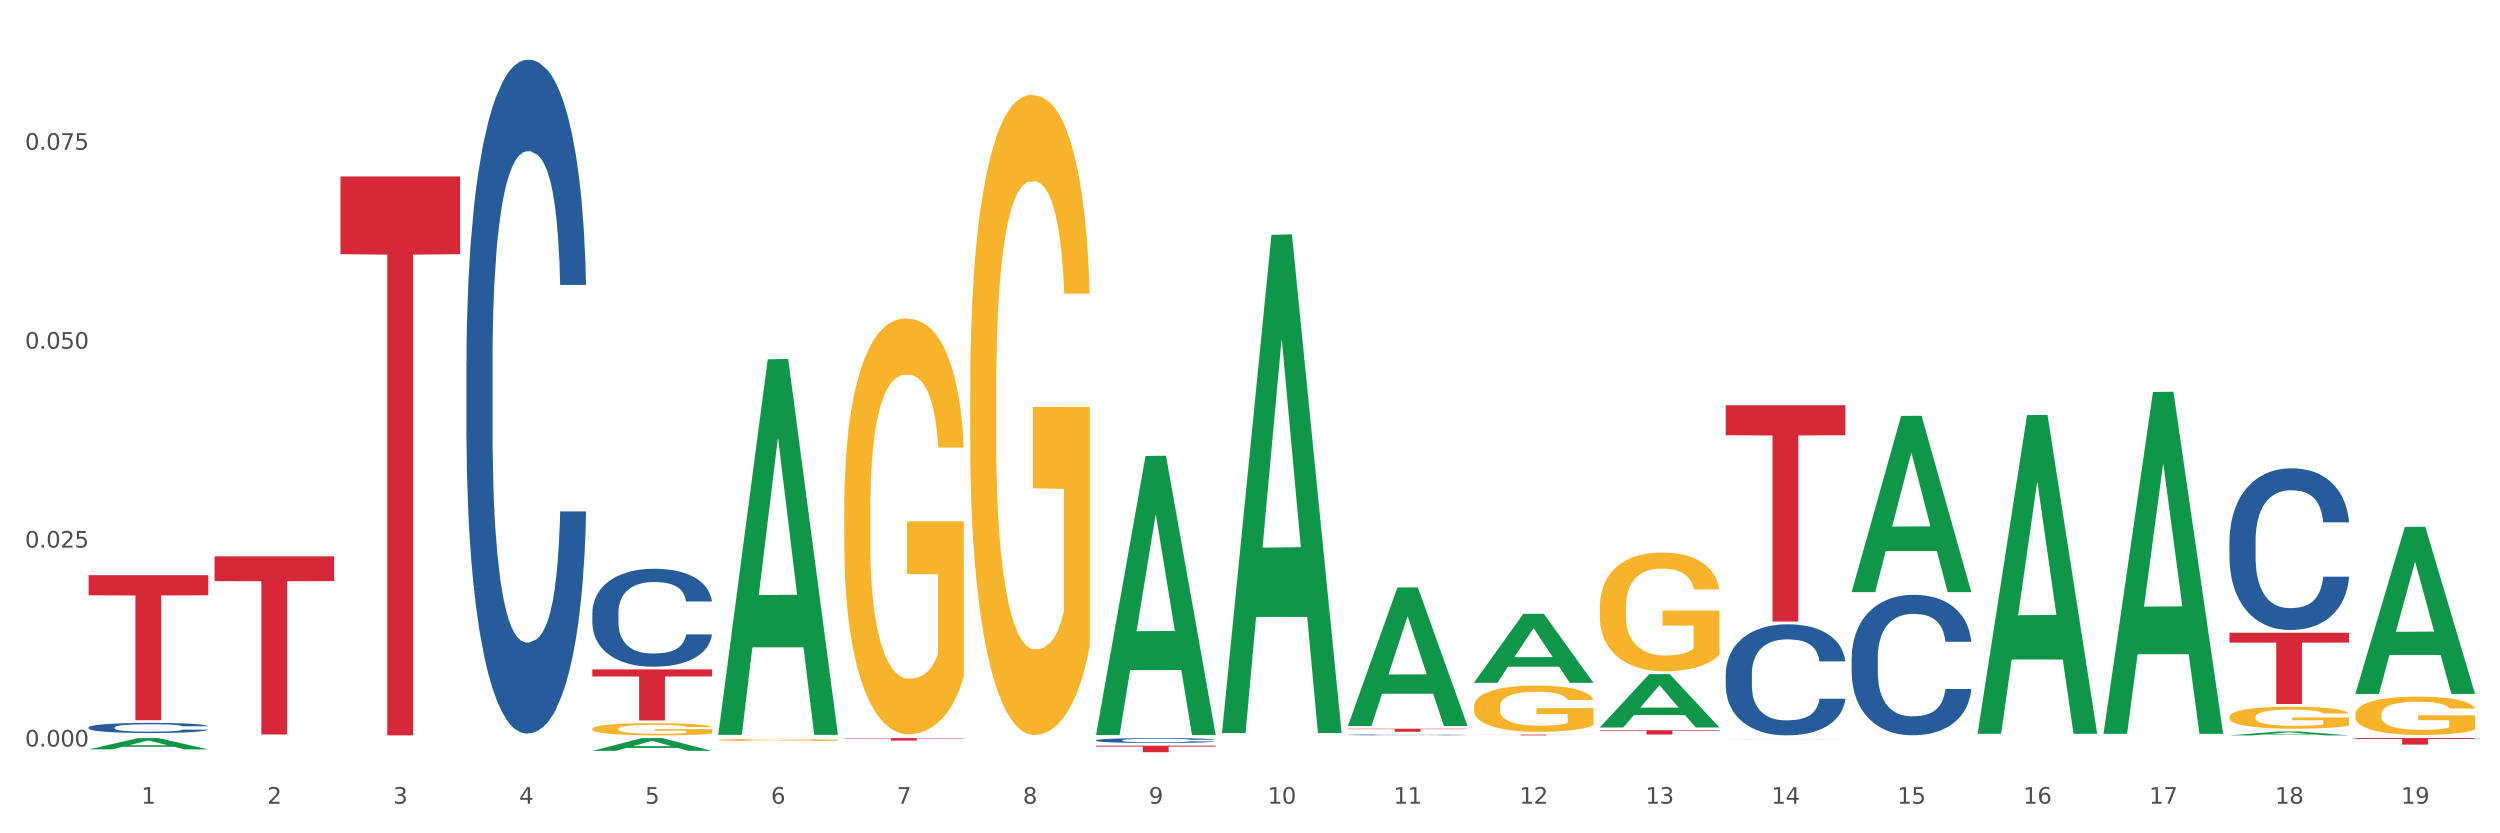 <?xml version="1.0" encoding="utf-8" standalone="no"?>
<!DOCTYPE svg PUBLIC "-//W3C//DTD SVG 1.1//EN"
  "http://www.w3.org/Graphics/SVG/1.1/DTD/svg11.dtd">
<svg xmlns:xlink="http://www.w3.org/1999/xlink" width="1080pt" height="360pt" viewBox="0 0 1080 360" xmlns="http://www.w3.org/2000/svg" version="1.1">
 <rect x="0" y="0" width="1080" height="360" fill="#333333" stroke="none"/>
 <defs>
  <style type="text/css">*{stroke-linejoin: round; stroke-linecap: butt}</style>
 </defs>
 <g id="figure_1">
  <g id="patch_1">
   <path d="M 0 360 
L 1080 360 
L 1080 0 
L 0 0 
z
" style="fill: #ffffff; stroke: #ffffff; stroke-linejoin: miter"/>
  </g>
  <g id="axes_1">
   <g id="matplotlib.axis_1">
    <g id="xtick_1">
     <g id="text_1">
      <!-- 1 -->
      <g style="fill: #4d4d4d" transform="translate(61.07 347.204) scale(0.096 -0.096)">
       <defs>
        <path id="DejaVuSans-31" d="M 794 531 
L 1825 531 
L 1825 4091 
L 703 3866 
L 703 4441 
L 1819 4666 
L 2450 4666 
L 2450 531 
L 3481 531 
L 3481 0 
L 794 0 
L 794 531 
z
" transform="scale(0.016)"/>
       </defs>
       <use xlink:href="#DejaVuSans-31"/>
      </g>
     </g>
    </g>
    <g id="xtick_2">
     <g id="text_2">
      <!-- 2 -->
      <g style="fill: #4d4d4d" transform="translate(115.472 347.204) scale(0.096 -0.096)">
       <defs>
        <path id="DejaVuSans-32" d="M 1228 531 
L 3431 531 
L 3431 0 
L 469 0 
L 469 531 
Q 828 903 1448 1529 
Q 2069 2156 2228 2338 
Q 2531 2678 2651 2914 
Q 2772 3150 2772 3378 
Q 2772 3750 2511 3984 
Q 2250 4219 1831 4219 
Q 1534 4219 1204 4116 
Q 875 4013 500 3803 
L 500 4441 
Q 881 4594 1212 4672 
Q 1544 4750 1819 4750 
Q 2544 4750 2975 4387 
Q 3406 4025 3406 3419 
Q 3406 3131 3298 2873 
Q 3191 2616 2906 2266 
Q 2828 2175 2409 1742 
Q 1991 1309 1228 531 
z
" transform="scale(0.016)"/>
       </defs>
       <use xlink:href="#DejaVuSans-32"/>
      </g>
     </g>
    </g>
    <g id="xtick_3">
     <g id="text_3">
      <!-- 3 -->
      <g style="fill: #4d4d4d" transform="translate(169.874 347.204) scale(0.096 -0.096)">
       <defs>
        <path id="DejaVuSans-33" d="M 2597 2516 
Q 3050 2419 3304 2112 
Q 3559 1806 3559 1356 
Q 3559 666 3084 287 
Q 2609 -91 1734 -91 
Q 1441 -91 1130 -33 
Q 819 25 488 141 
L 488 750 
Q 750 597 1062 519 
Q 1375 441 1716 441 
Q 2309 441 2620 675 
Q 2931 909 2931 1356 
Q 2931 1769 2642 2001 
Q 2353 2234 1838 2234 
L 1294 2234 
L 1294 2753 
L 1863 2753 
Q 2328 2753 2575 2939 
Q 2822 3125 2822 3475 
Q 2822 3834 2567 4026 
Q 2313 4219 1838 4219 
Q 1578 4219 1281 4162 
Q 984 4106 628 3988 
L 628 4550 
Q 988 4650 1302 4700 
Q 1616 4750 1894 4750 
Q 2613 4750 3031 4423 
Q 3450 4097 3450 3541 
Q 3450 3153 3228 2886 
Q 3006 2619 2597 2516 
z
" transform="scale(0.016)"/>
       </defs>
       <use xlink:href="#DejaVuSans-33"/>
      </g>
     </g>
    </g>
    <g id="xtick_4">
     <g id="text_4">
      <!-- 4 -->
      <g style="fill: #4d4d4d" transform="translate(224.276 347.204) scale(0.096 -0.096)">
       <defs>
        <path id="DejaVuSans-34" d="M 2419 4116 
L 825 1625 
L 2419 1625 
L 2419 4116 
z
M 2253 4666 
L 3047 4666 
L 3047 1625 
L 3713 1625 
L 3713 1100 
L 3047 1100 
L 3047 0 
L 2419 0 
L 2419 1100 
L 313 1100 
L 313 1709 
L 2253 4666 
z
" transform="scale(0.016)"/>
       </defs>
       <use xlink:href="#DejaVuSans-34"/>
      </g>
     </g>
    </g>
    <g id="xtick_5">
     <g id="text_5">
      <!-- 5 -->
      <g style="fill: #4d4d4d" transform="translate(278.678 347.204) scale(0.096 -0.096)">
       <defs>
        <path id="DejaVuSans-35" d="M 691 4666 
L 3169 4666 
L 3169 4134 
L 1269 4134 
L 1269 2991 
Q 1406 3038 1543 3061 
Q 1681 3084 1819 3084 
Q 2600 3084 3056 2656 
Q 3513 2228 3513 1497 
Q 3513 744 3044 326 
Q 2575 -91 1722 -91 
Q 1428 -91 1123 -41 
Q 819 9 494 109 
L 494 744 
Q 775 591 1075 516 
Q 1375 441 1709 441 
Q 2250 441 2565 725 
Q 2881 1009 2881 1497 
Q 2881 1984 2565 2268 
Q 2250 2553 1709 2553 
Q 1456 2553 1204 2497 
Q 953 2441 691 2322 
L 691 4666 
z
" transform="scale(0.016)"/>
       </defs>
       <use xlink:href="#DejaVuSans-35"/>
      </g>
     </g>
    </g>
    <g id="xtick_6">
     <g id="text_6">
      <!-- 6 -->
      <g style="fill: #4d4d4d" transform="translate(333.08 347.204) scale(0.096 -0.096)">
       <defs>
        <path id="DejaVuSans-36" d="M 2113 2584 
Q 1688 2584 1439 2293 
Q 1191 2003 1191 1497 
Q 1191 994 1439 701 
Q 1688 409 2113 409 
Q 2538 409 2786 701 
Q 3034 994 3034 1497 
Q 3034 2003 2786 2293 
Q 2538 2584 2113 2584 
z
M 3366 4563 
L 3366 3988 
Q 3128 4100 2886 4159 
Q 2644 4219 2406 4219 
Q 1781 4219 1451 3797 
Q 1122 3375 1075 2522 
Q 1259 2794 1537 2939 
Q 1816 3084 2150 3084 
Q 2853 3084 3261 2657 
Q 3669 2231 3669 1497 
Q 3669 778 3244 343 
Q 2819 -91 2113 -91 
Q 1303 -91 875 529 
Q 447 1150 447 2328 
Q 447 3434 972 4092 
Q 1497 4750 2381 4750 
Q 2619 4750 2861 4703 
Q 3103 4656 3366 4563 
z
" transform="scale(0.016)"/>
       </defs>
       <use xlink:href="#DejaVuSans-36"/>
      </g>
     </g>
    </g>
    <g id="xtick_7">
     <g id="text_7">
      <!-- 7 -->
      <g style="fill: #4d4d4d" transform="translate(387.482 347.204) scale(0.096 -0.096)">
       <defs>
        <path id="DejaVuSans-37" d="M 525 4666 
L 3525 4666 
L 3525 4397 
L 1831 0 
L 1172 0 
L 2766 4134 
L 525 4134 
L 525 4666 
z
" transform="scale(0.016)"/>
       </defs>
       <use xlink:href="#DejaVuSans-37"/>
      </g>
     </g>
    </g>
    <g id="xtick_8">
     <g id="text_8">
      <!-- 8 -->
      <g style="fill: #4d4d4d" transform="translate(441.884 347.204) scale(0.096 -0.096)">
       <defs>
        <path id="DejaVuSans-38" d="M 2034 2216 
Q 1584 2216 1326 1975 
Q 1069 1734 1069 1313 
Q 1069 891 1326 650 
Q 1584 409 2034 409 
Q 2484 409 2743 651 
Q 3003 894 3003 1313 
Q 3003 1734 2745 1975 
Q 2488 2216 2034 2216 
z
M 1403 2484 
Q 997 2584 770 2862 
Q 544 3141 544 3541 
Q 544 4100 942 4425 
Q 1341 4750 2034 4750 
Q 2731 4750 3128 4425 
Q 3525 4100 3525 3541 
Q 3525 3141 3298 2862 
Q 3072 2584 2669 2484 
Q 3125 2378 3379 2068 
Q 3634 1759 3634 1313 
Q 3634 634 3220 271 
Q 2806 -91 2034 -91 
Q 1263 -91 848 271 
Q 434 634 434 1313 
Q 434 1759 690 2068 
Q 947 2378 1403 2484 
z
M 1172 3481 
Q 1172 3119 1398 2916 
Q 1625 2713 2034 2713 
Q 2441 2713 2670 2916 
Q 2900 3119 2900 3481 
Q 2900 3844 2670 4047 
Q 2441 4250 2034 4250 
Q 1625 4250 1398 4047 
Q 1172 3844 1172 3481 
z
" transform="scale(0.016)"/>
       </defs>
       <use xlink:href="#DejaVuSans-38"/>
      </g>
     </g>
    </g>
    <g id="xtick_9">
     <g id="text_9">
      <!-- 9 -->
      <g style="fill: #4d4d4d" transform="translate(496.286 347.204) scale(0.096 -0.096)">
       <defs>
        <path id="DejaVuSans-39" d="M 703 97 
L 703 672 
Q 941 559 1184 500 
Q 1428 441 1663 441 
Q 2288 441 2617 861 
Q 2947 1281 2994 2138 
Q 2813 1869 2534 1725 
Q 2256 1581 1919 1581 
Q 1219 1581 811 2004 
Q 403 2428 403 3163 
Q 403 3881 828 4315 
Q 1253 4750 1959 4750 
Q 2769 4750 3195 4129 
Q 3622 3509 3622 2328 
Q 3622 1225 3098 567 
Q 2575 -91 1691 -91 
Q 1453 -91 1209 -44 
Q 966 3 703 97 
z
M 1959 2075 
Q 2384 2075 2632 2365 
Q 2881 2656 2881 3163 
Q 2881 3666 2632 3958 
Q 2384 4250 1959 4250 
Q 1534 4250 1286 3958 
Q 1038 3666 1038 3163 
Q 1038 2656 1286 2365 
Q 1534 2075 1959 2075 
z
" transform="scale(0.016)"/>
       </defs>
       <use xlink:href="#DejaVuSans-39"/>
      </g>
     </g>
    </g>
    <g id="xtick_10">
     <g id="text_10">
      <!-- 10 -->
      <g style="fill: #4d4d4d" transform="translate(547.634 347.204) scale(0.096 -0.096)">
       <defs>
        <path id="DejaVuSans-30" d="M 2034 4250 
Q 1547 4250 1301 3770 
Q 1056 3291 1056 2328 
Q 1056 1369 1301 889 
Q 1547 409 2034 409 
Q 2525 409 2770 889 
Q 3016 1369 3016 2328 
Q 3016 3291 2770 3770 
Q 2525 4250 2034 4250 
z
M 2034 4750 
Q 2819 4750 3233 4129 
Q 3647 3509 3647 2328 
Q 3647 1150 3233 529 
Q 2819 -91 2034 -91 
Q 1250 -91 836 529 
Q 422 1150 422 2328 
Q 422 3509 836 4129 
Q 1250 4750 2034 4750 
z
" transform="scale(0.016)"/>
       </defs>
       <use xlink:href="#DejaVuSans-31"/>
       <use xlink:href="#DejaVuSans-30" transform="translate(63.623 0)"/>
      </g>
     </g>
    </g>
    <g id="xtick_11">
     <g id="text_11">
      <!-- 11 -->
      <g style="fill: #4d4d4d" transform="translate(602.035 347.204) scale(0.096 -0.096)">
       <use xlink:href="#DejaVuSans-31"/>
       <use xlink:href="#DejaVuSans-31" transform="translate(63.623 0)"/>
      </g>
     </g>
    </g>
    <g id="xtick_12">
     <g id="text_12">
      <!-- 12 -->
      <g style="fill: #4d4d4d" transform="translate(656.437 347.204) scale(0.096 -0.096)">
       <use xlink:href="#DejaVuSans-31"/>
       <use xlink:href="#DejaVuSans-32" transform="translate(63.623 0)"/>
      </g>
     </g>
    </g>
    <g id="xtick_13">
     <g id="text_13">
      <!-- 13 -->
      <g style="fill: #4d4d4d" transform="translate(710.839 347.204) scale(0.096 -0.096)">
       <use xlink:href="#DejaVuSans-31"/>
       <use xlink:href="#DejaVuSans-33" transform="translate(63.623 0)"/>
      </g>
     </g>
    </g>
    <g id="xtick_14">
     <g id="text_14">
      <!-- 14 -->
      <g style="fill: #4d4d4d" transform="translate(765.241 347.204) scale(0.096 -0.096)">
       <use xlink:href="#DejaVuSans-31"/>
       <use xlink:href="#DejaVuSans-34" transform="translate(63.623 0)"/>
      </g>
     </g>
    </g>
    <g id="xtick_15">
     <g id="text_15">
      <!-- 15 -->
      <g style="fill: #4d4d4d" transform="translate(819.643 347.204) scale(0.096 -0.096)">
       <use xlink:href="#DejaVuSans-31"/>
       <use xlink:href="#DejaVuSans-35" transform="translate(63.623 0)"/>
      </g>
     </g>
    </g>
    <g id="xtick_16">
     <g id="text_16">
      <!-- 16 -->
      <g style="fill: #4d4d4d" transform="translate(874.045 347.204) scale(0.096 -0.096)">
       <use xlink:href="#DejaVuSans-31"/>
       <use xlink:href="#DejaVuSans-36" transform="translate(63.623 0)"/>
      </g>
     </g>
    </g>
    <g id="xtick_17">
     <g id="text_17">
      <!-- 17 -->
      <g style="fill: #4d4d4d" transform="translate(928.447 347.204) scale(0.096 -0.096)">
       <use xlink:href="#DejaVuSans-31"/>
       <use xlink:href="#DejaVuSans-37" transform="translate(63.623 0)"/>
      </g>
     </g>
    </g>
    <g id="xtick_18">
     <g id="text_18">
      <!-- 18 -->
      <g style="fill: #4d4d4d" transform="translate(982.849 347.204) scale(0.096 -0.096)">
       <use xlink:href="#DejaVuSans-31"/>
       <use xlink:href="#DejaVuSans-38" transform="translate(63.623 0)"/>
      </g>
     </g>
    </g>
    <g id="xtick_19">
     <g id="text_19">
      <!-- 19 -->
      <g style="fill: #4d4d4d" transform="translate(1037.251 347.204) scale(0.096 -0.096)">
       <use xlink:href="#DejaVuSans-31"/>
       <use xlink:href="#DejaVuSans-39" transform="translate(63.623 0)"/>
      </g>
     </g>
    </g>
    <g id="xtick_20"/>
    <g id="xtick_21"/>
    <g id="xtick_22"/>
    <g id="xtick_23"/>
    <g id="xtick_24"/>
    <g id="xtick_25"/>
    <g id="xtick_26"/>
    <g id="xtick_27"/>
    <g id="xtick_28"/>
    <g id="xtick_29"/>
    <g id="xtick_30"/>
    <g id="xtick_31"/>
    <g id="xtick_32"/>
    <g id="xtick_33"/>
    <g id="xtick_34"/>
    <g id="xtick_35"/>
    <g id="xtick_36"/>
    <g id="xtick_37"/>
   </g>
   <g id="matplotlib.axis_2">
    <g id="ytick_1">
     <g id="text_20">
      <!-- 0.000 -->
      <g style="fill: #4d4d4d" transform="translate(10.8 322.503) scale(0.096 -0.096)">
       <defs>
        <path id="DejaVuSans-2e" d="M 684 794 
L 1344 794 
L 1344 0 
L 684 0 
L 684 794 
z
" transform="scale(0.016)"/>
       </defs>
       <use xlink:href="#DejaVuSans-30"/>
       <use xlink:href="#DejaVuSans-2e" transform="translate(63.623 0)"/>
       <use xlink:href="#DejaVuSans-30" transform="translate(95.41 0)"/>
       <use xlink:href="#DejaVuSans-30" transform="translate(159.033 0)"/>
       <use xlink:href="#DejaVuSans-30" transform="translate(222.656 0)"/>
      </g>
     </g>
    </g>
    <g id="ytick_2">
     <g id="text_21">
      <!-- 0.025 -->
      <g style="fill: #4d4d4d" transform="translate(10.8 236.569) scale(0.096 -0.096)">
       <use xlink:href="#DejaVuSans-30"/>
       <use xlink:href="#DejaVuSans-2e" transform="translate(63.623 0)"/>
       <use xlink:href="#DejaVuSans-30" transform="translate(95.41 0)"/>
       <use xlink:href="#DejaVuSans-32" transform="translate(159.033 0)"/>
       <use xlink:href="#DejaVuSans-35" transform="translate(222.656 0)"/>
      </g>
     </g>
    </g>
    <g id="ytick_3">
     <g id="text_22">
      <!-- 0.050 -->
      <g style="fill: #4d4d4d" transform="translate(10.8 150.636) scale(0.096 -0.096)">
       <use xlink:href="#DejaVuSans-30"/>
       <use xlink:href="#DejaVuSans-2e" transform="translate(63.623 0)"/>
       <use xlink:href="#DejaVuSans-30" transform="translate(95.41 0)"/>
       <use xlink:href="#DejaVuSans-35" transform="translate(159.033 0)"/>
       <use xlink:href="#DejaVuSans-30" transform="translate(222.656 0)"/>
      </g>
     </g>
    </g>
    <g id="ytick_4">
     <g id="text_23">
      <!-- 0.075 -->
      <g style="fill: #4d4d4d" transform="translate(10.8 64.702) scale(0.096 -0.096)">
       <use xlink:href="#DejaVuSans-30"/>
       <use xlink:href="#DejaVuSans-2e" transform="translate(63.623 0)"/>
       <use xlink:href="#DejaVuSans-30" transform="translate(95.41 0)"/>
       <use xlink:href="#DejaVuSans-37" transform="translate(159.033 0)"/>
       <use xlink:href="#DejaVuSans-35" transform="translate(222.656 0)"/>
      </g>
     </g>
    </g>
    <g id="ytick_5"/>
    <g id="ytick_6"/>
    <g id="ytick_7"/>
    <g id="ytick_8"/>
   </g>
   <g id="PolyCollection_1">
    <path d="M 38.283 323.739 
L 38.336 323.735 
L 59.648 318.86 
L 68.493 318.856 
L 89.965 323.749 
L 79.735 323.749 
L 75.1 322.609 
L 53.095 322.609 
L 52.935 322.628 
L 48.46 323.749 
L 38.283 323.749 
L 38.283 323.739 
L 55.865 321.929 
L 72.329 321.925 
L 64.177 319.899 
L 64.071 319.89 
L 63.964 319.903 
L 55.812 321.925 
L 55.865 321.929 
L 38.283 323.739 
z
" clip-path="url(#p85e2215642)" style="fill: #109648"/>
    <path d="M 636.704 305.403 
L 636.765 305.385 
L 636.765 304.727 
L 636.888 304.161 
L 637.498 302.791 
L 638.413 301.659 
L 639.084 301.056 
L 639.755 300.563 
L 640.549 300.07 
L 641.525 299.558 
L 643.294 298.809 
L 644.393 298.426 
L 645.735 298.024 
L 648.176 297.44 
L 649.945 297.111 
L 651.776 296.837 
L 654.766 296.508 
L 656.718 296.362 
L 658.793 296.252 
L 661.295 296.179 
L 663.186 296.161 
L 667.335 296.216 
L 670.874 296.38 
L 672.583 296.508 
L 674.779 296.727 
L 675.939 296.873 
L 677.83 297.166 
L 679.783 297.549 
L 681.125 297.878 
L 683.139 298.499 
L 684.664 299.12 
L 686.068 299.887 
L 686.8 300.417 
L 687.349 300.91 
L 687.837 301.476 
L 688.325 302.371 
L 677.342 302.371 
L 676.915 301.732 
L 676.244 301.129 
L 675.268 300.545 
L 674.413 300.179 
L 672.949 299.723 
L 671.607 299.43 
L 670.203 299.211 
L 668.495 299.029 
L 667.152 298.937 
L 665.261 298.864 
L 661.539 298.882 
L 659.037 299.029 
L 657.328 299.211 
L 656.23 299.376 
L 655.254 299.558 
L 654.155 299.814 
L 652.874 300.198 
L 651.959 300.545 
L 651.044 300.983 
L 650.311 301.421 
L 649.64 301.933 
L 649.091 302.481 
L 648.664 303.047 
L 648.298 303.741 
L 647.993 304.892 
L 647.993 307.394 
L 648.115 307.96 
L 648.42 308.709 
L 648.786 309.275 
L 649.396 309.951 
L 649.945 310.408 
L 650.983 311.065 
L 652.142 311.613 
L 653.057 311.96 
L 653.972 312.253 
L 655.559 312.654 
L 657.328 312.983 
L 658.854 313.184 
L 660.928 313.367 
L 662.332 313.44 
L 663.552 313.476 
L 666.542 313.476 
L 668.678 313.422 
L 671.057 313.294 
L 672.888 313.129 
L 674.413 312.928 
L 676.122 312.6 
L 677.22 312.289 
L 677.22 308.472 
L 663.796 308.453 
L 663.796 305.915 
L 688.386 305.915 
L 688.386 313.367 
L 687.349 313.75 
L 686.19 314.097 
L 684.969 314.408 
L 683.139 314.792 
L 680.942 315.157 
L 678.99 315.413 
L 676.915 315.632 
L 674.474 315.833 
L 671.301 316.015 
L 669.349 316.088 
L 666.908 316.143 
L 664.04 316.161 
L 661.539 316.125 
L 659.098 316.034 
L 656.535 315.869 
L 654.033 315.632 
L 652.142 315.394 
L 650.25 315.102 
L 648.237 314.718 
L 646.65 314.353 
L 645.43 314.024 
L 644.088 313.604 
L 642.623 313.056 
L 641.525 312.563 
L 640.549 312.052 
L 639.511 311.394 
L 638.779 310.828 
L 638.047 310.116 
L 637.62 309.586 
L 637.132 308.764 
L 636.765 307.613 
L 636.704 305.403 
z
" clip-path="url(#p85e2215642)" style="fill: #f7b32b"/>
    <path d="M 691.106 262.427 
L 691.167 262.381 
L 691.167 260.693 
L 691.289 259.239 
L 691.9 255.723 
L 692.815 252.816 
L 693.486 251.268 
L 694.157 250.002 
L 694.951 248.737 
L 695.927 247.424 
L 697.696 245.501 
L 698.795 244.517 
L 700.137 243.485 
L 702.578 241.985 
L 704.347 241.141 
L 706.178 240.438 
L 709.168 239.594 
L 711.12 239.218 
L 713.195 238.937 
L 715.696 238.75 
L 717.588 238.703 
L 721.737 238.843 
L 725.276 239.265 
L 726.985 239.594 
L 729.181 240.156 
L 730.341 240.531 
L 732.232 241.281 
L 734.185 242.266 
L 735.527 243.11 
L 737.541 244.704 
L 739.066 246.298 
L 740.47 248.268 
L 741.202 249.627 
L 741.751 250.893 
L 742.239 252.347 
L 742.727 254.644 
L 731.744 254.644 
L 731.317 253.003 
L 730.646 251.456 
L 729.67 249.956 
L 728.815 249.018 
L 727.351 247.846 
L 726.008 247.095 
L 724.605 246.533 
L 722.897 246.064 
L 721.554 245.83 
L 719.663 245.642 
L 715.941 245.689 
L 713.439 246.064 
L 711.73 246.533 
L 710.632 246.955 
L 709.656 247.424 
L 708.557 248.08 
L 707.276 249.065 
L 706.361 249.956 
L 705.446 251.081 
L 704.713 252.206 
L 704.042 253.519 
L 703.493 254.926 
L 703.066 256.379 
L 702.7 258.161 
L 702.395 261.115 
L 702.395 267.538 
L 702.517 268.992 
L 702.822 270.914 
L 703.188 272.368 
L 703.798 274.102 
L 704.347 275.274 
L 705.385 276.962 
L 706.544 278.369 
L 707.459 279.26 
L 708.374 280.01 
L 709.961 281.042 
L 711.73 281.886 
L 713.256 282.401 
L 715.33 282.87 
L 716.734 283.058 
L 717.954 283.151 
L 720.944 283.151 
L 723.08 283.011 
L 725.459 282.683 
L 727.29 282.261 
L 728.815 281.745 
L 730.524 280.901 
L 731.622 280.104 
L 731.622 270.304 
L 718.198 270.258 
L 718.198 263.74 
L 742.788 263.74 
L 742.788 282.87 
L 741.751 283.855 
L 740.592 284.746 
L 739.371 285.543 
L 737.541 286.527 
L 735.344 287.465 
L 733.392 288.122 
L 731.317 288.684 
L 728.876 289.2 
L 725.703 289.669 
L 723.751 289.856 
L 721.31 289.997 
L 718.442 290.044 
L 715.941 289.95 
L 713.5 289.716 
L 710.937 289.294 
L 708.435 288.684 
L 706.544 288.075 
L 704.652 287.324 
L 702.639 286.34 
L 701.052 285.402 
L 699.832 284.558 
L 698.49 283.48 
L 697.025 282.073 
L 695.927 280.807 
L 694.951 279.494 
L 693.913 277.806 
L 693.181 276.353 
L 692.449 274.524 
L 692.022 273.165 
L 691.534 271.055 
L 691.167 268.101 
L 691.106 262.427 
z
" clip-path="url(#p85e2215642)" style="fill: #f7b32b"/>
    <path d="M 963.116 309.702 
L 963.177 309.693 
L 963.177 309.38 
L 963.299 309.111 
L 963.909 308.458 
L 964.825 307.919 
L 965.496 307.632 
L 966.167 307.397 
L 966.96 307.162 
L 967.937 306.919 
L 969.706 306.562 
L 970.804 306.38 
L 972.147 306.188 
L 974.587 305.91 
L 976.357 305.753 
L 978.188 305.623 
L 981.177 305.466 
L 983.13 305.397 
L 985.205 305.345 
L 987.706 305.31 
L 989.598 305.301 
L 993.747 305.327 
L 997.286 305.405 
L 998.995 305.466 
L 1001.191 305.571 
L 1002.35 305.64 
L 1004.242 305.779 
L 1006.195 305.962 
L 1007.537 306.119 
L 1009.551 306.414 
L 1011.076 306.71 
L 1012.479 307.075 
L 1013.212 307.328 
L 1013.761 307.562 
L 1014.249 307.832 
L 1014.737 308.258 
L 1003.754 308.258 
L 1003.327 307.954 
L 1002.656 307.667 
L 1001.679 307.389 
L 1000.825 307.215 
L 999.361 306.997 
L 998.018 306.858 
L 996.615 306.754 
L 994.906 306.667 
L 993.564 306.623 
L 991.672 306.588 
L 987.95 306.597 
L 985.449 306.667 
L 983.74 306.754 
L 982.642 306.832 
L 981.666 306.919 
L 980.567 307.041 
L 979.286 307.223 
L 978.371 307.389 
L 977.455 307.597 
L 976.723 307.806 
L 976.052 308.05 
L 975.503 308.31 
L 975.076 308.58 
L 974.71 308.911 
L 974.404 309.459 
L 974.404 310.65 
L 974.526 310.92 
L 974.832 311.276 
L 975.198 311.546 
L 975.808 311.868 
L 976.357 312.085 
L 977.394 312.399 
L 978.554 312.659 
L 979.469 312.825 
L 980.384 312.964 
L 981.971 313.155 
L 983.74 313.312 
L 985.266 313.407 
L 987.34 313.494 
L 988.744 313.529 
L 989.964 313.547 
L 992.954 313.547 
L 995.089 313.521 
L 997.469 313.46 
L 999.3 313.381 
L 1000.825 313.286 
L 1002.534 313.129 
L 1003.632 312.981 
L 1003.632 311.163 
L 990.208 311.155 
L 990.208 309.946 
L 1014.798 309.946 
L 1014.798 313.494 
L 1013.761 313.677 
L 1012.601 313.842 
L 1011.381 313.99 
L 1009.551 314.173 
L 1007.354 314.347 
L 1005.401 314.469 
L 1003.327 314.573 
L 1000.886 314.669 
L 997.713 314.756 
L 995.761 314.79 
L 993.32 314.817 
L 990.452 314.825 
L 987.95 314.808 
L 985.51 314.764 
L 982.947 314.686 
L 980.445 314.573 
L 978.554 314.46 
L 976.662 314.321 
L 974.649 314.138 
L 973.062 313.964 
L 971.842 313.808 
L 970.499 313.608 
L 969.035 313.347 
L 967.937 313.112 
L 966.96 312.868 
L 965.923 312.555 
L 965.191 312.285 
L 964.459 311.946 
L 964.031 311.694 
L 963.543 311.303 
L 963.177 310.755 
L 963.116 309.702 
z
" clip-path="url(#p85e2215642)" style="fill: #f7b32b"/>
    <path d="M 1017.518 308.602 
L 1017.579 308.587 
L 1017.579 308.042 
L 1017.701 307.573 
L 1018.311 306.438 
L 1019.227 305.5 
L 1019.898 305 
L 1020.569 304.592 
L 1021.362 304.183 
L 1022.339 303.759 
L 1024.108 303.139 
L 1025.206 302.821 
L 1026.549 302.488 
L 1028.989 302.004 
L 1030.759 301.731 
L 1032.589 301.504 
L 1035.579 301.232 
L 1037.532 301.111 
L 1039.606 301.02 
L 1042.108 300.959 
L 1044 300.944 
L 1048.149 300.989 
L 1051.688 301.126 
L 1053.396 301.232 
L 1055.593 301.413 
L 1056.752 301.534 
L 1058.644 301.776 
L 1060.597 302.094 
L 1061.939 302.367 
L 1063.952 302.881 
L 1065.478 303.396 
L 1066.881 304.032 
L 1067.614 304.47 
L 1068.163 304.879 
L 1068.651 305.348 
L 1069.139 306.09 
L 1058.156 306.09 
L 1057.729 305.56 
L 1057.058 305.061 
L 1056.081 304.576 
L 1055.227 304.274 
L 1053.763 303.895 
L 1052.42 303.653 
L 1051.017 303.472 
L 1049.308 303.32 
L 1047.966 303.245 
L 1046.074 303.184 
L 1042.352 303.199 
L 1039.851 303.32 
L 1038.142 303.472 
L 1037.044 303.608 
L 1036.067 303.759 
L 1034.969 303.971 
L 1033.688 304.289 
L 1032.773 304.576 
L 1031.857 304.94 
L 1031.125 305.303 
L 1030.454 305.727 
L 1029.905 306.181 
L 1029.478 306.65 
L 1029.111 307.225 
L 1028.806 308.178 
L 1028.806 310.252 
L 1028.928 310.721 
L 1029.234 311.342 
L 1029.6 311.811 
L 1030.21 312.371 
L 1030.759 312.749 
L 1031.796 313.294 
L 1032.956 313.748 
L 1033.871 314.036 
L 1034.786 314.278 
L 1036.373 314.611 
L 1038.142 314.883 
L 1039.668 315.05 
L 1041.742 315.201 
L 1043.146 315.262 
L 1044.366 315.292 
L 1047.356 315.292 
L 1049.491 315.246 
L 1051.871 315.14 
L 1053.702 315.004 
L 1055.227 314.838 
L 1056.935 314.565 
L 1058.034 314.308 
L 1058.034 311.145 
L 1044.61 311.13 
L 1044.61 309.026 
L 1069.2 309.026 
L 1069.2 315.201 
L 1068.163 315.519 
L 1067.003 315.806 
L 1065.783 316.064 
L 1063.952 316.381 
L 1061.756 316.684 
L 1059.803 316.896 
L 1057.729 317.078 
L 1055.288 317.244 
L 1052.115 317.396 
L 1050.163 317.456 
L 1047.722 317.501 
L 1044.854 317.517 
L 1042.352 317.486 
L 1039.912 317.411 
L 1037.349 317.274 
L 1034.847 317.078 
L 1032.956 316.881 
L 1031.064 316.639 
L 1029.05 316.321 
L 1027.464 316.018 
L 1026.244 315.746 
L 1024.901 315.398 
L 1023.437 314.944 
L 1022.339 314.535 
L 1021.362 314.111 
L 1020.325 313.566 
L 1019.593 313.097 
L 1018.861 312.507 
L 1018.433 312.068 
L 1017.945 311.387 
L 1017.579 310.434 
L 1017.518 308.602 
z
" clip-path="url(#p85e2215642)" style="fill: #f7b32b"/>
    <path d="M 1017.518 318.856 
L 1069.2 318.856 
L 1069.2 319.248 
L 1048.87 319.25 
L 1048.87 321.676 
L 1037.726 321.676 
L 1037.726 319.25 
L 1017.518 319.248 
L 1017.518 318.859 
L 1017.518 318.856 
z
" clip-path="url(#p85e2215642)" style="fill: #d62839"/>
    <path d="M 963.116 273.331 
L 1014.798 273.331 
L 1014.798 277.611 
L 994.468 277.64 
L 994.468 304.129 
L 983.324 304.129 
L 983.324 277.64 
L 963.116 277.611 
L 963.116 273.36 
L 963.116 273.331 
z
" clip-path="url(#p85e2215642)" style="fill: #d62839"/>
    <path d="M 745.508 175.047 
L 797.19 175.047 
L 797.19 188.037 
L 776.86 188.125 
L 776.86 268.521 
L 765.716 268.521 
L 765.716 188.125 
L 745.508 188.037 
L 745.508 175.135 
L 745.508 175.047 
z
" clip-path="url(#p85e2215642)" style="fill: #d62839"/>
    <path d="M 691.106 315.445 
L 742.788 315.445 
L 742.788 315.704 
L 722.458 315.706 
L 722.458 317.308 
L 711.314 317.308 
L 711.314 315.706 
L 691.106 315.704 
L 691.106 315.447 
L 691.106 315.445 
z
" clip-path="url(#p85e2215642)" style="fill: #d62839"/>
    <path d="M 636.704 317.334 
L 688.386 317.334 
L 688.386 317.382 
L 668.057 317.383 
L 668.057 317.684 
L 656.912 317.684 
L 656.912 317.383 
L 636.704 317.382 
L 636.704 317.334 
L 636.704 317.334 
z
" clip-path="url(#p85e2215642)" style="fill: #d62839"/>
    <path d="M 582.303 314.811 
L 633.984 314.811 
L 633.984 314.993 
L 613.655 314.994 
L 613.655 316.121 
L 602.51 316.121 
L 602.51 314.994 
L 582.303 314.993 
L 582.303 314.812 
L 582.303 314.811 
z
" clip-path="url(#p85e2215642)" style="fill: #d62839"/>
    <path d="M 255.891 314.849 
L 255.952 314.845 
L 255.952 314.671 
L 256.074 314.522 
L 256.684 314.161 
L 257.599 313.863 
L 258.27 313.704 
L 258.942 313.574 
L 259.735 313.444 
L 260.711 313.31 
L 262.481 313.112 
L 263.579 313.011 
L 264.921 312.906 
L 267.362 312.752 
L 269.132 312.665 
L 270.962 312.593 
L 273.952 312.506 
L 275.905 312.468 
L 277.979 312.439 
L 280.481 312.42 
L 282.372 312.415 
L 286.522 312.429 
L 290.061 312.472 
L 291.769 312.506 
L 293.966 312.564 
L 295.125 312.602 
L 297.017 312.679 
L 298.969 312.78 
L 300.312 312.867 
L 302.325 313.031 
L 303.851 313.194 
L 305.254 313.396 
L 305.986 313.536 
L 306.535 313.666 
L 307.024 313.815 
L 307.512 314.051 
L 296.528 314.051 
L 296.101 313.882 
L 295.43 313.724 
L 294.454 313.57 
L 293.6 313.473 
L 292.135 313.353 
L 290.793 313.276 
L 289.389 313.218 
L 287.681 313.17 
L 286.339 313.146 
L 284.447 313.127 
L 280.725 313.132 
L 278.223 313.17 
L 276.515 313.218 
L 275.416 313.262 
L 274.44 313.31 
L 273.342 313.377 
L 272.06 313.478 
L 271.145 313.57 
L 270.23 313.685 
L 269.498 313.8 
L 268.827 313.935 
L 268.277 314.08 
L 267.85 314.229 
L 267.484 314.412 
L 267.179 314.715 
L 267.179 315.374 
L 267.301 315.523 
L 267.606 315.72 
L 267.972 315.87 
L 268.582 316.048 
L 269.132 316.168 
L 270.169 316.341 
L 271.328 316.485 
L 272.244 316.577 
L 273.159 316.654 
L 274.745 316.76 
L 276.515 316.846 
L 278.04 316.899 
L 280.115 316.947 
L 281.518 316.967 
L 282.739 316.976 
L 285.728 316.976 
L 287.864 316.962 
L 290.244 316.928 
L 292.074 316.885 
L 293.6 316.832 
L 295.308 316.745 
L 296.406 316.663 
L 296.406 315.658 
L 282.983 315.653 
L 282.983 314.984 
L 307.573 314.984 
L 307.573 316.947 
L 306.535 317.048 
L 305.376 317.14 
L 304.156 317.222 
L 302.325 317.323 
L 300.129 317.419 
L 298.176 317.486 
L 296.101 317.544 
L 293.661 317.597 
L 290.488 317.645 
L 288.535 317.664 
L 286.094 317.679 
L 283.227 317.684 
L 280.725 317.674 
L 278.284 317.65 
L 275.722 317.607 
L 273.22 317.544 
L 271.328 317.481 
L 269.437 317.404 
L 267.423 317.303 
L 265.837 317.207 
L 264.616 317.121 
L 263.274 317.01 
L 261.81 316.866 
L 260.711 316.736 
L 259.735 316.601 
L 258.698 316.428 
L 257.965 316.279 
L 257.233 316.091 
L 256.806 315.951 
L 256.318 315.735 
L 255.952 315.432 
L 255.891 314.849 
z
" clip-path="url(#p85e2215642)" style="fill: #f7b32b"/>
    <path d="M 473.499 322.14 
L 525.18 322.14 
L 525.18 322.531 
L 504.851 322.533 
L 504.851 324.95 
L 493.706 324.95 
L 493.706 322.533 
L 473.499 322.531 
L 473.499 322.143 
L 473.499 322.14 
z
" clip-path="url(#p85e2215642)" style="fill: #d62839"/>
    <path d="M 364.695 318.856 
L 416.377 318.856 
L 416.377 319.005 
L 396.047 319.006 
L 396.047 319.926 
L 384.902 319.926 
L 384.902 319.006 
L 364.695 319.005 
L 364.695 318.857 
L 364.695 318.856 
z
" clip-path="url(#p85e2215642)" style="fill: #d62839"/>
    <path d="M 255.891 289.191 
L 307.573 289.191 
L 307.573 292.255 
L 287.243 292.276 
L 287.243 311.242 
L 276.098 311.242 
L 276.098 292.276 
L 255.891 292.255 
L 255.891 289.212 
L 255.891 289.191 
z
" clip-path="url(#p85e2215642)" style="fill: #d62839"/>
    <path d="M 147.087 76.246 
L 198.769 76.246 
L 198.769 109.798 
L 178.439 110.025 
L 178.439 317.684 
L 167.294 317.684 
L 167.294 110.025 
L 147.087 109.798 
L 147.087 76.473 
L 147.087 76.246 
z
" clip-path="url(#p85e2215642)" style="fill: #d62839"/>
    <path d="M 92.685 240.333 
L 144.367 240.333 
L 144.367 251.029 
L 124.037 251.102 
L 124.037 317.302 
L 112.892 317.302 
L 112.892 251.102 
L 92.685 251.029 
L 92.685 240.405 
L 92.685 240.333 
z
" clip-path="url(#p85e2215642)" style="fill: #d62839"/>
    <path d="M 38.283 248.479 
L 89.965 248.479 
L 89.965 257.183 
L 69.635 257.242 
L 69.635 311.113 
L 58.49 311.113 
L 58.49 257.242 
L 38.283 257.183 
L 38.283 248.538 
L 38.283 248.479 
z
" clip-path="url(#p85e2215642)" style="fill: #d62839"/>
    <path d="M 38.283 314.254 
L 38.344 314.25 
L 38.344 314.138 
L 38.527 313.986 
L 39.199 313.706 
L 40.055 313.494 
L 41.521 313.245 
L 42.315 313.141 
L 43.353 313.025 
L 45.492 312.837 
L 47.935 312.677 
L 49.646 312.589 
L 50.929 312.533 
L 53.8 312.433 
L 55.449 312.389 
L 57.16 312.353 
L 58.626 312.329 
L 61.069 312.301 
L 63.024 312.289 
L 65.285 312.285 
L 67.178 312.289 
L 69.683 312.305 
L 73.348 312.353 
L 74.754 312.381 
L 76.647 312.429 
L 78.602 312.493 
L 80.191 312.557 
L 82.023 312.649 
L 83.917 312.769 
L 85.75 312.921 
L 87.033 313.061 
L 88.071 313.209 
L 88.987 313.39 
L 89.659 313.586 
L 89.965 313.75 
L 78.785 313.75 
L 78.48 313.602 
L 77.869 313.442 
L 77.258 313.333 
L 76.586 313.245 
L 75.548 313.145 
L 74.631 313.081 
L 73.104 313.005 
L 71.699 312.957 
L 70.538 312.929 
L 69.133 312.905 
L 66.14 312.881 
L 64.002 312.881 
L 62.658 312.889 
L 61.008 312.909 
L 59.603 312.937 
L 57.954 312.985 
L 56.671 313.037 
L 55.388 313.105 
L 54.655 313.153 
L 53.555 313.241 
L 52.822 313.313 
L 51.845 313.438 
L 51.295 313.526 
L 50.318 313.754 
L 49.89 313.922 
L 49.707 314.038 
L 49.585 314.166 
L 49.585 314.79 
L 49.951 315.07 
L 50.257 315.19 
L 50.745 315.326 
L 51.662 315.502 
L 53.006 315.674 
L 54.411 315.798 
L 55.571 315.874 
L 56.671 315.93 
L 57.771 315.974 
L 59.115 316.014 
L 60.214 316.038 
L 61.864 316.062 
L 63.818 316.074 
L 65.346 316.074 
L 68.461 316.054 
L 69.866 316.034 
L 71.21 316.006 
L 72.676 315.962 
L 73.837 315.914 
L 74.509 315.878 
L 75.609 315.802 
L 76.464 315.722 
L 77.197 315.63 
L 77.686 315.55 
L 78.236 315.43 
L 78.663 315.294 
L 78.785 315.222 
L 89.965 315.222 
L 89.72 315.366 
L 89.293 315.506 
L 88.438 315.694 
L 87.766 315.802 
L 86.727 315.934 
L 85.627 316.046 
L 84.1 316.17 
L 82.695 316.262 
L 81.229 316.342 
L 79.641 316.414 
L 76.769 316.514 
L 75.731 316.542 
L 73.532 316.59 
L 71.821 316.618 
L 69.317 316.646 
L 66.751 316.662 
L 64.063 316.666 
L 61.68 316.658 
L 59.053 316.634 
L 57.404 316.61 
L 55.571 316.574 
L 53.433 316.518 
L 51.417 316.45 
L 49.523 316.37 
L 47.752 316.278 
L 46.102 316.174 
L 43.964 316.002 
L 42.376 315.834 
L 41.215 315.678 
L 40.421 315.546 
L 39.627 315.378 
L 39.199 315.262 
L 38.527 314.982 
L 38.283 314.722 
L 38.283 314.254 
z
" clip-path="url(#p85e2215642)" style="fill: #255c99"/>
    <path d="M 201.489 156.584 
L 201.55 156.318 
L 201.55 148.873 
L 201.733 138.768 
L 202.405 120.155 
L 203.26 106.062 
L 204.727 89.576 
L 205.521 82.663 
L 206.559 74.952 
L 208.697 62.454 
L 211.141 51.818 
L 212.852 45.968 
L 214.134 42.245 
L 217.006 35.598 
L 218.655 32.673 
L 220.366 30.28 
L 221.832 28.684 
L 224.275 26.823 
L 226.23 26.025 
L 228.49 25.759 
L 230.384 26.025 
L 232.889 27.089 
L 236.554 30.28 
L 237.959 32.141 
L 239.853 35.332 
L 241.808 39.586 
L 243.396 43.841 
L 245.229 49.957 
L 247.123 57.934 
L 248.956 68.038 
L 250.238 77.345 
L 251.277 87.183 
L 252.193 99.149 
L 252.865 112.178 
L 253.171 123.08 
L 241.991 123.08 
L 241.686 113.242 
L 241.075 102.605 
L 240.464 95.426 
L 239.792 89.576 
L 238.754 82.929 
L 237.837 78.674 
L 236.31 73.622 
L 234.905 70.431 
L 233.744 68.57 
L 232.339 66.974 
L 229.346 65.379 
L 227.208 65.379 
L 225.864 65.911 
L 224.214 67.24 
L 222.809 69.102 
L 221.16 72.293 
L 219.877 75.749 
L 218.594 80.27 
L 217.861 83.46 
L 216.761 89.31 
L 216.028 94.097 
L 215.051 102.34 
L 214.501 108.189 
L 213.524 123.346 
L 213.096 134.514 
L 212.913 142.225 
L 212.79 150.734 
L 212.79 192.215 
L 213.157 210.828 
L 213.462 218.805 
L 213.951 227.846 
L 214.867 239.546 
L 216.211 250.979 
L 217.617 259.222 
L 218.777 264.274 
L 219.877 267.997 
L 220.976 270.922 
L 222.32 273.581 
L 223.42 275.176 
L 225.069 276.772 
L 227.024 277.57 
L 228.552 277.57 
L 231.667 276.24 
L 233.072 274.911 
L 234.416 273.049 
L 235.882 270.124 
L 237.043 266.934 
L 237.715 264.54 
L 238.815 259.488 
L 239.67 254.17 
L 240.403 248.054 
L 240.892 242.736 
L 241.441 234.759 
L 241.869 225.719 
L 241.991 220.932 
L 253.171 220.932 
L 252.926 230.505 
L 252.499 239.811 
L 251.643 252.309 
L 250.971 259.488 
L 249.933 268.263 
L 248.833 275.708 
L 247.306 283.951 
L 245.901 290.067 
L 244.435 295.385 
L 242.847 300.171 
L 239.975 306.819 
L 238.937 308.68 
L 236.738 311.871 
L 235.027 313.732 
L 232.522 315.594 
L 229.957 316.657 
L 227.269 316.923 
L 224.886 316.391 
L 222.259 314.796 
L 220.61 313.201 
L 218.777 310.808 
L 216.639 307.085 
L 214.623 302.565 
L 212.729 297.246 
L 210.958 291.131 
L 209.308 284.217 
L 207.17 272.783 
L 205.582 261.615 
L 204.421 251.245 
L 203.627 242.47 
L 202.833 231.303 
L 202.405 223.591 
L 201.733 204.978 
L 201.489 187.694 
L 201.489 156.584 
z
" clip-path="url(#p85e2215642)" style="fill: #255c99"/>
    <path d="M 255.891 264.715 
L 255.952 264.677 
L 255.952 263.595 
L 256.135 262.126 
L 256.807 259.421 
L 257.662 257.373 
L 259.129 254.977 
L 259.923 253.972 
L 260.961 252.851 
L 263.099 251.035 
L 265.543 249.489 
L 267.253 248.639 
L 268.536 248.098 
L 271.408 247.132 
L 273.057 246.707 
L 274.768 246.359 
L 276.234 246.127 
L 278.677 245.857 
L 280.632 245.741 
L 282.892 245.702 
L 284.786 245.741 
L 287.291 245.895 
L 290.956 246.359 
L 292.361 246.629 
L 294.255 247.093 
L 296.21 247.712 
L 297.798 248.33 
L 299.631 249.219 
L 301.525 250.378 
L 303.357 251.847 
L 304.64 253.199 
L 305.679 254.629 
L 306.595 256.368 
L 307.267 258.262 
L 307.573 259.846 
L 296.393 259.846 
L 296.088 258.416 
L 295.477 256.87 
L 294.866 255.827 
L 294.194 254.977 
L 293.156 254.011 
L 292.239 253.392 
L 290.712 252.658 
L 289.307 252.194 
L 288.146 251.924 
L 286.741 251.692 
L 283.748 251.46 
L 281.61 251.46 
L 280.266 251.537 
L 278.616 251.731 
L 277.211 252.001 
L 275.562 252.465 
L 274.279 252.967 
L 272.996 253.624 
L 272.263 254.088 
L 271.163 254.938 
L 270.43 255.634 
L 269.453 256.832 
L 268.903 257.682 
L 267.925 259.885 
L 267.498 261.508 
L 267.315 262.629 
L 267.192 263.865 
L 267.192 269.894 
L 267.559 272.599 
L 267.864 273.758 
L 268.353 275.072 
L 269.269 276.773 
L 270.613 278.434 
L 272.018 279.632 
L 273.179 280.367 
L 274.279 280.908 
L 275.378 281.333 
L 276.722 281.719 
L 277.822 281.951 
L 279.471 282.183 
L 281.426 282.299 
L 282.954 282.299 
L 286.069 282.106 
L 287.474 281.913 
L 288.818 281.642 
L 290.284 281.217 
L 291.445 280.753 
L 292.117 280.405 
L 293.217 279.671 
L 294.072 278.898 
L 294.805 278.009 
L 295.294 277.236 
L 295.843 276.077 
L 296.271 274.763 
L 296.393 274.068 
L 307.573 274.068 
L 307.328 275.459 
L 306.901 276.811 
L 306.045 278.628 
L 305.373 279.671 
L 304.335 280.946 
L 303.235 282.028 
L 301.708 283.226 
L 300.303 284.115 
L 298.837 284.888 
L 297.249 285.584 
L 294.377 286.55 
L 293.339 286.82 
L 291.14 287.284 
L 289.429 287.555 
L 286.924 287.825 
L 284.359 287.98 
L 281.671 288.018 
L 279.288 287.941 
L 276.661 287.709 
L 275.012 287.477 
L 273.179 287.13 
L 271.041 286.589 
L 269.025 285.932 
L 267.131 285.159 
L 265.36 284.27 
L 263.71 283.265 
L 261.572 281.603 
L 259.984 279.98 
L 258.823 278.473 
L 258.029 277.198 
L 257.235 275.575 
L 256.807 274.454 
L 256.135 271.749 
L 255.891 269.237 
L 255.891 264.715 
z
" clip-path="url(#p85e2215642)" style="fill: #255c99"/>
    <path d="M 473.499 319.805 
L 473.56 319.803 
L 473.56 319.749 
L 473.743 319.676 
L 474.415 319.541 
L 475.27 319.438 
L 476.736 319.319 
L 477.531 319.269 
L 478.569 319.213 
L 480.707 319.122 
L 483.151 319.045 
L 484.861 319.002 
L 486.144 318.975 
L 489.015 318.927 
L 490.665 318.906 
L 492.375 318.889 
L 493.841 318.877 
L 496.285 318.864 
L 498.24 318.858 
L 500.5 318.856 
L 502.394 318.858 
L 504.899 318.866 
L 508.564 318.889 
L 509.969 318.902 
L 511.863 318.925 
L 513.818 318.956 
L 515.406 318.987 
L 517.239 319.031 
L 519.133 319.089 
L 520.965 319.163 
L 522.248 319.23 
L 523.287 319.301 
L 524.203 319.388 
L 524.875 319.483 
L 525.18 319.562 
L 514.001 319.562 
L 513.696 319.491 
L 513.085 319.413 
L 512.474 319.361 
L 511.802 319.319 
L 510.763 319.271 
L 509.847 319.24 
L 508.32 319.203 
L 506.915 319.18 
L 505.754 319.166 
L 504.349 319.155 
L 501.356 319.143 
L 499.217 319.143 
L 497.873 319.147 
L 496.224 319.157 
L 494.819 319.17 
L 493.169 319.193 
L 491.887 319.219 
L 490.604 319.251 
L 489.871 319.274 
L 488.771 319.317 
L 488.038 319.352 
L 487.061 319.411 
L 486.511 319.454 
L 485.533 319.564 
L 485.106 319.645 
L 484.922 319.701 
L 484.8 319.762 
L 484.8 320.063 
L 485.167 320.198 
L 485.472 320.256 
L 485.961 320.322 
L 486.877 320.407 
L 488.221 320.49 
L 489.626 320.549 
L 490.787 320.586 
L 491.887 320.613 
L 492.986 320.634 
L 494.33 320.654 
L 495.43 320.665 
L 497.079 320.677 
L 499.034 320.683 
L 500.561 320.683 
L 503.677 320.673 
L 505.082 320.663 
L 506.426 320.65 
L 507.892 320.629 
L 509.053 320.605 
L 509.725 320.588 
L 510.824 320.551 
L 511.68 320.513 
L 512.413 320.468 
L 512.901 320.43 
L 513.451 320.372 
L 513.879 320.306 
L 514.001 320.272 
L 525.18 320.272 
L 524.936 320.341 
L 524.508 320.409 
L 523.653 320.499 
L 522.981 320.551 
L 521.943 320.615 
L 520.843 320.669 
L 519.316 320.729 
L 517.911 320.773 
L 516.445 320.812 
L 514.856 320.847 
L 511.985 320.895 
L 510.947 320.908 
L 508.747 320.931 
L 507.037 320.945 
L 504.532 320.958 
L 501.966 320.966 
L 499.278 320.968 
L 496.896 320.964 
L 494.269 320.953 
L 492.62 320.941 
L 490.787 320.924 
L 488.649 320.897 
L 486.633 320.864 
L 484.739 320.825 
L 482.968 320.781 
L 481.318 320.731 
L 479.18 320.648 
L 477.592 320.567 
L 476.431 320.492 
L 475.637 320.428 
L 474.843 320.347 
L 474.415 320.291 
L 473.743 320.156 
L 473.499 320.031 
L 473.499 319.805 
z
" clip-path="url(#p85e2215642)" style="fill: #255c99"/>
    <path d="M 582.303 317.469 
L 582.364 317.469 
L 582.364 317.459 
L 582.547 317.445 
L 583.219 317.42 
L 584.074 317.401 
L 585.54 317.379 
L 586.334 317.37 
L 587.373 317.36 
L 589.511 317.343 
L 591.955 317.329 
L 593.665 317.321 
L 594.948 317.316 
L 597.819 317.307 
L 599.469 317.303 
L 601.179 317.3 
L 602.645 317.298 
L 605.089 317.295 
L 607.044 317.294 
L 609.304 317.294 
L 611.198 317.294 
L 613.703 317.296 
L 617.368 317.3 
L 618.773 317.302 
L 620.667 317.307 
L 622.622 317.312 
L 624.21 317.318 
L 626.043 317.326 
L 627.937 317.337 
L 629.769 317.35 
L 631.052 317.363 
L 632.091 317.376 
L 633.007 317.392 
L 633.679 317.41 
L 633.984 317.424 
L 622.805 317.424 
L 622.5 317.411 
L 621.889 317.397 
L 621.278 317.387 
L 620.606 317.379 
L 619.567 317.37 
L 618.651 317.365 
L 617.124 317.358 
L 615.719 317.354 
L 614.558 317.351 
L 613.153 317.349 
L 610.159 317.347 
L 608.021 317.347 
L 606.677 317.348 
L 605.028 317.349 
L 603.623 317.352 
L 601.973 317.356 
L 600.691 317.361 
L 599.408 317.367 
L 598.675 317.371 
L 597.575 317.379 
L 596.842 317.385 
L 595.864 317.396 
L 595.315 317.404 
L 594.337 317.424 
L 593.91 317.439 
L 593.726 317.45 
L 593.604 317.461 
L 593.604 317.517 
L 593.971 317.542 
L 594.276 317.552 
L 594.765 317.564 
L 595.681 317.58 
L 597.025 317.595 
L 598.43 317.606 
L 599.591 317.613 
L 600.691 317.618 
L 601.79 317.622 
L 603.134 317.626 
L 604.234 317.628 
L 605.883 317.63 
L 607.838 317.631 
L 609.365 317.631 
L 612.481 317.629 
L 613.886 317.627 
L 615.23 317.625 
L 616.696 317.621 
L 617.857 317.617 
L 618.529 317.613 
L 619.628 317.607 
L 620.484 317.6 
L 621.217 317.591 
L 621.705 317.584 
L 622.255 317.574 
L 622.683 317.561 
L 622.805 317.555 
L 633.984 317.555 
L 633.74 317.568 
L 633.312 317.58 
L 632.457 317.597 
L 631.785 317.607 
L 630.747 317.618 
L 629.647 317.628 
L 628.12 317.639 
L 626.715 317.648 
L 625.249 317.655 
L 623.66 317.661 
L 620.789 317.67 
L 619.75 317.672 
L 617.551 317.677 
L 615.841 317.679 
L 613.336 317.682 
L 610.77 317.683 
L 608.082 317.684 
L 605.7 317.683 
L 603.073 317.681 
L 601.424 317.679 
L 599.591 317.675 
L 597.453 317.67 
L 595.437 317.664 
L 593.543 317.657 
L 591.771 317.649 
L 590.122 317.64 
L 587.984 317.624 
L 586.396 317.609 
L 585.235 317.596 
L 584.441 317.584 
L 583.646 317.569 
L 583.219 317.559 
L 582.547 317.534 
L 582.303 317.511 
L 582.303 317.469 
z
" clip-path="url(#p85e2215642)" style="fill: #255c99"/>
    <path d="M 745.508 291.256 
L 745.569 291.212 
L 745.569 289.985 
L 745.753 288.32 
L 746.425 285.252 
L 747.28 282.929 
L 748.746 280.212 
L 749.54 279.072 
L 750.579 277.801 
L 752.717 275.741 
L 755.161 273.988 
L 756.871 273.024 
L 758.154 272.41 
L 761.025 271.315 
L 762.675 270.833 
L 764.385 270.438 
L 765.851 270.175 
L 768.295 269.868 
L 770.25 269.737 
L 772.51 269.693 
L 774.404 269.737 
L 776.908 269.912 
L 780.574 270.438 
L 781.979 270.745 
L 783.873 271.271 
L 785.828 271.972 
L 787.416 272.673 
L 789.249 273.681 
L 791.142 274.996 
L 792.975 276.662 
L 794.258 278.195 
L 795.296 279.817 
L 796.213 281.789 
L 796.885 283.937 
L 797.19 285.734 
L 786.011 285.734 
L 785.705 284.112 
L 785.094 282.359 
L 784.484 281.176 
L 783.812 280.212 
L 782.773 279.116 
L 781.857 278.415 
L 780.329 277.582 
L 778.924 277.056 
L 777.764 276.749 
L 776.359 276.486 
L 773.365 276.223 
L 771.227 276.223 
L 769.883 276.311 
L 768.234 276.53 
L 766.829 276.837 
L 765.179 277.363 
L 763.896 277.933 
L 762.613 278.678 
L 761.88 279.204 
L 760.781 280.168 
L 760.048 280.957 
L 759.07 282.315 
L 758.52 283.279 
L 757.543 285.778 
L 757.115 287.618 
L 756.932 288.889 
L 756.81 290.292 
L 756.81 297.129 
L 757.177 300.197 
L 757.482 301.511 
L 757.971 303.002 
L 758.887 304.93 
L 760.231 306.814 
L 761.636 308.173 
L 762.797 309.006 
L 763.896 309.619 
L 764.996 310.101 
L 766.34 310.54 
L 767.44 310.803 
L 769.089 311.066 
L 771.044 311.197 
L 772.571 311.197 
L 775.687 310.978 
L 777.092 310.759 
L 778.436 310.452 
L 779.902 309.97 
L 781.063 309.444 
L 781.735 309.05 
L 782.834 308.217 
L 783.689 307.34 
L 784.422 306.332 
L 784.911 305.456 
L 785.461 304.141 
L 785.889 302.651 
L 786.011 301.862 
L 797.19 301.862 
L 796.946 303.44 
L 796.518 304.974 
L 795.663 307.034 
L 794.991 308.217 
L 793.952 309.663 
L 792.853 310.89 
L 791.326 312.249 
L 789.921 313.257 
L 788.454 314.134 
L 786.866 314.922 
L 783.995 316.018 
L 782.956 316.325 
L 780.757 316.851 
L 779.047 317.158 
L 776.542 317.464 
L 773.976 317.64 
L 771.288 317.684 
L 768.906 317.596 
L 766.279 317.333 
L 764.629 317.07 
L 762.797 316.675 
L 760.659 316.062 
L 758.643 315.317 
L 756.749 314.44 
L 754.977 313.432 
L 753.328 312.293 
L 751.19 310.408 
L 749.601 308.568 
L 748.441 306.858 
L 747.647 305.412 
L 746.852 303.571 
L 746.425 302.3 
L 745.753 299.232 
L 745.508 296.384 
L 745.508 291.256 
z
" clip-path="url(#p85e2215642)" style="fill: #255c99"/>
    <path d="M 799.91 284.226 
L 799.971 284.171 
L 799.971 282.619 
L 800.155 280.514 
L 800.827 276.635 
L 801.682 273.698 
L 803.148 270.262 
L 803.942 268.822 
L 804.981 267.215 
L 807.119 264.61 
L 809.563 262.394 
L 811.273 261.175 
L 812.556 260.399 
L 815.427 259.014 
L 817.077 258.404 
L 818.787 257.906 
L 820.253 257.573 
L 822.697 257.185 
L 824.652 257.019 
L 826.912 256.964 
L 828.806 257.019 
L 831.31 257.241 
L 834.976 257.906 
L 836.381 258.293 
L 838.275 258.958 
L 840.23 259.845 
L 841.818 260.732 
L 843.651 262.006 
L 845.544 263.668 
L 847.377 265.774 
L 848.66 267.714 
L 849.698 269.764 
L 850.615 272.257 
L 851.287 274.973 
L 851.592 277.244 
L 840.413 277.244 
L 840.107 275.194 
L 839.496 272.978 
L 838.886 271.482 
L 838.214 270.262 
L 837.175 268.877 
L 836.259 267.991 
L 834.731 266.938 
L 833.326 266.273 
L 832.166 265.885 
L 830.761 265.552 
L 827.767 265.22 
L 825.629 265.22 
L 824.285 265.331 
L 822.636 265.608 
L 821.231 265.996 
L 819.581 266.661 
L 818.298 267.381 
L 817.015 268.323 
L 816.282 268.988 
L 815.183 270.207 
L 814.45 271.204 
L 813.472 272.922 
L 812.922 274.141 
L 811.945 277.3 
L 811.517 279.627 
L 811.334 281.234 
L 811.212 283.007 
L 811.212 291.652 
L 811.578 295.53 
L 811.884 297.193 
L 812.373 299.077 
L 813.289 301.515 
L 814.633 303.898 
L 816.038 305.616 
L 817.199 306.668 
L 818.298 307.444 
L 819.398 308.054 
L 820.742 308.608 
L 821.842 308.94 
L 823.491 309.273 
L 825.446 309.439 
L 826.973 309.439 
L 830.089 309.162 
L 831.494 308.885 
L 832.838 308.497 
L 834.304 307.887 
L 835.465 307.222 
L 836.137 306.724 
L 837.236 305.671 
L 838.091 304.563 
L 838.824 303.288 
L 839.313 302.18 
L 839.863 300.518 
L 840.291 298.634 
L 840.413 297.636 
L 851.592 297.636 
L 851.348 299.631 
L 850.92 301.57 
L 850.065 304.175 
L 849.393 305.671 
L 848.354 307.5 
L 847.255 309.051 
L 845.728 310.769 
L 844.323 312.043 
L 842.856 313.152 
L 841.268 314.149 
L 838.397 315.534 
L 837.358 315.922 
L 835.159 316.587 
L 833.449 316.975 
L 830.944 317.363 
L 828.378 317.585 
L 825.69 317.64 
L 823.308 317.529 
L 820.681 317.197 
L 819.031 316.864 
L 817.199 316.365 
L 815.061 315.59 
L 813.045 314.648 
L 811.151 313.539 
L 809.379 312.265 
L 807.73 310.824 
L 805.592 308.442 
L 804.003 306.114 
L 802.843 303.953 
L 802.048 302.125 
L 801.254 299.797 
L 800.827 298.19 
L 800.155 294.311 
L 799.91 290.71 
L 799.91 284.226 
z
" clip-path="url(#p85e2215642)" style="fill: #255c99"/>
    <path d="M 963.116 233.694 
L 963.177 233.63 
L 963.177 231.844 
L 963.361 229.42 
L 964.033 224.954 
L 964.888 221.573 
L 966.354 217.619 
L 967.148 215.96 
L 968.187 214.11 
L 970.325 211.112 
L 972.768 208.56 
L 974.479 207.157 
L 975.762 206.264 
L 978.633 204.669 
L 980.282 203.968 
L 981.993 203.393 
L 983.459 203.011 
L 985.903 202.564 
L 987.858 202.373 
L 990.118 202.309 
L 992.012 202.373 
L 994.516 202.628 
L 998.182 203.393 
L 999.587 203.84 
L 1001.481 204.605 
L 1003.435 205.626 
L 1005.024 206.647 
L 1006.856 208.114 
L 1008.75 210.028 
L 1010.583 212.452 
L 1011.866 214.684 
L 1012.904 217.044 
L 1013.821 219.915 
L 1014.493 223.041 
L 1014.798 225.656 
L 1003.619 225.656 
L 1003.313 223.296 
L 1002.702 220.744 
L 1002.091 219.022 
L 1001.419 217.619 
L 1000.381 216.024 
L 999.465 215.003 
L 997.937 213.791 
L 996.532 213.026 
L 995.372 212.579 
L 993.966 212.196 
L 990.973 211.814 
L 988.835 211.814 
L 987.491 211.941 
L 985.842 212.26 
L 984.436 212.707 
L 982.787 213.472 
L 981.504 214.301 
L 980.221 215.386 
L 979.488 216.151 
L 978.389 217.555 
L 977.656 218.703 
L 976.678 220.68 
L 976.128 222.084 
L 975.151 225.72 
L 974.723 228.399 
L 974.54 230.249 
L 974.418 232.29 
L 974.418 242.241 
L 974.784 246.707 
L 975.09 248.62 
L 975.578 250.789 
L 976.495 253.596 
L 977.839 256.339 
L 979.244 258.316 
L 980.405 259.528 
L 981.504 260.421 
L 982.604 261.123 
L 983.948 261.761 
L 985.047 262.144 
L 986.697 262.526 
L 988.652 262.718 
L 990.179 262.718 
L 993.294 262.399 
L 994.7 262.08 
L 996.044 261.633 
L 997.51 260.932 
L 998.67 260.166 
L 999.342 259.592 
L 1000.442 258.38 
L 1001.297 257.104 
L 1002.03 255.637 
L 1002.519 254.361 
L 1003.069 252.448 
L 1003.496 250.279 
L 1003.619 249.131 
L 1014.798 249.131 
L 1014.554 251.427 
L 1014.126 253.66 
L 1013.271 256.658 
L 1012.599 258.38 
L 1011.56 260.485 
L 1010.461 262.271 
L 1008.933 264.249 
L 1007.528 265.716 
L 1006.062 266.992 
L 1004.474 268.14 
L 1001.603 269.735 
L 1000.564 270.181 
L 998.365 270.947 
L 996.654 271.393 
L 994.15 271.84 
L 991.584 272.095 
L 988.896 272.159 
L 986.514 272.031 
L 983.887 271.648 
L 982.237 271.266 
L 980.405 270.691 
L 978.266 269.798 
L 976.25 268.714 
L 974.357 267.438 
L 972.585 265.971 
L 970.936 264.313 
L 968.798 261.57 
L 967.209 258.89 
L 966.048 256.403 
L 965.254 254.298 
L 964.46 251.618 
L 964.033 249.768 
L 963.361 245.303 
L 963.116 241.157 
L 963.116 233.694 
z
" clip-path="url(#p85e2215642)" style="fill: #255c99"/>
    <path d="M 419.097 168.762 
L 419.158 168.509 
L 419.158 159.416 
L 419.28 151.585 
L 419.89 132.639 
L 420.805 116.978 
L 421.476 108.642 
L 422.148 101.821 
L 422.941 95.001 
L 423.917 87.928 
L 425.687 77.571 
L 426.785 72.266 
L 428.127 66.709 
L 430.568 58.626 
L 432.337 54.079 
L 434.168 50.29 
L 437.158 45.743 
L 439.11 43.722 
L 441.185 42.206 
L 443.687 41.196 
L 445.578 40.943 
L 449.727 41.701 
L 453.266 43.974 
L 454.975 45.743 
L 457.172 48.774 
L 458.331 50.795 
L 460.222 54.837 
L 462.175 60.141 
L 463.517 64.688 
L 465.531 73.277 
L 467.056 81.865 
L 468.46 92.475 
L 469.192 99.8 
L 469.741 106.621 
L 470.229 114.452 
L 470.718 126.829 
L 459.734 126.829 
L 459.307 117.988 
L 458.636 109.652 
L 457.66 101.569 
L 456.806 96.517 
L 455.341 90.201 
L 453.999 86.16 
L 452.595 83.128 
L 450.887 80.602 
L 449.544 79.339 
L 447.653 78.329 
L 443.931 78.582 
L 441.429 80.602 
L 439.721 83.128 
L 438.622 85.402 
L 437.646 87.928 
L 436.548 91.464 
L 435.266 96.769 
L 434.351 101.569 
L 433.436 107.631 
L 432.704 113.694 
L 432.032 120.767 
L 431.483 128.345 
L 431.056 136.176 
L 430.69 145.775 
L 430.385 161.689 
L 430.385 196.296 
L 430.507 204.127 
L 430.812 214.484 
L 431.178 222.315 
L 431.788 231.661 
L 432.337 237.976 
L 433.375 247.07 
L 434.534 254.648 
L 435.449 259.448 
L 436.365 263.489 
L 437.951 269.047 
L 439.721 273.594 
L 441.246 276.372 
L 443.321 278.898 
L 444.724 279.909 
L 445.944 280.414 
L 448.934 280.414 
L 451.07 279.656 
L 453.45 277.888 
L 455.28 275.615 
L 456.806 272.836 
L 458.514 268.289 
L 459.612 263.995 
L 459.612 211.2 
L 446.188 210.947 
L 446.188 175.835 
L 470.779 175.835 
L 470.779 278.898 
L 469.741 284.203 
L 468.582 289.003 
L 467.362 293.297 
L 465.531 298.602 
L 463.334 303.654 
L 461.382 307.19 
L 459.307 310.222 
L 456.867 313 
L 453.694 315.526 
L 451.741 316.537 
L 449.3 317.295 
L 446.433 317.547 
L 443.931 317.042 
L 441.49 315.779 
L 438.927 313.505 
L 436.426 310.222 
L 434.534 306.938 
L 432.643 302.896 
L 430.629 297.591 
L 429.043 292.539 
L 427.822 287.992 
L 426.48 282.182 
L 425.015 274.604 
L 423.917 267.784 
L 422.941 260.711 
L 421.903 251.617 
L 421.171 243.786 
L 420.439 233.934 
L 420.012 226.609 
L 419.524 215.242 
L 419.158 199.327 
L 419.097 168.762 
z
" clip-path="url(#p85e2215642)" style="fill: #f7b32b"/>
    <path d="M 310.293 319.624 
L 310.354 319.623 
L 310.354 319.593 
L 310.476 319.568 
L 311.086 319.505 
L 312.001 319.453 
L 312.672 319.426 
L 313.344 319.403 
L 314.137 319.381 
L 315.113 319.357 
L 316.883 319.323 
L 317.981 319.306 
L 319.323 319.287 
L 321.764 319.261 
L 323.534 319.246 
L 325.364 319.233 
L 328.354 319.218 
L 330.307 319.211 
L 332.381 319.206 
L 334.883 319.203 
L 336.774 319.202 
L 340.924 319.205 
L 344.463 319.212 
L 346.171 319.218 
L 348.368 319.228 
L 349.527 319.235 
L 351.419 319.248 
L 353.371 319.266 
L 354.714 319.281 
L 356.727 319.309 
L 358.253 319.337 
L 359.656 319.372 
L 360.388 319.397 
L 360.937 319.419 
L 361.425 319.445 
L 361.914 319.486 
L 350.93 319.486 
L 350.503 319.457 
L 349.832 319.429 
L 348.856 319.402 
L 348.002 319.386 
L 346.537 319.365 
L 345.195 319.351 
L 343.791 319.341 
L 342.083 319.333 
L 340.741 319.329 
L 338.849 319.326 
L 335.127 319.326 
L 332.625 319.333 
L 330.917 319.341 
L 329.818 319.349 
L 328.842 319.357 
L 327.744 319.369 
L 326.462 319.387 
L 325.547 319.402 
L 324.632 319.422 
L 323.9 319.442 
L 323.228 319.466 
L 322.679 319.491 
L 322.252 319.517 
L 321.886 319.548 
L 321.581 319.601 
L 321.581 319.715 
L 321.703 319.741 
L 322.008 319.775 
L 322.374 319.801 
L 322.984 319.832 
L 323.534 319.853 
L 324.571 319.883 
L 325.73 319.908 
L 326.645 319.924 
L 327.561 319.937 
L 329.147 319.955 
L 330.917 319.97 
L 332.442 319.98 
L 334.517 319.988 
L 335.92 319.991 
L 337.14 319.993 
L 340.13 319.993 
L 342.266 319.99 
L 344.646 319.985 
L 346.476 319.977 
L 348.002 319.968 
L 349.71 319.953 
L 350.808 319.939 
L 350.808 319.764 
L 337.385 319.764 
L 337.385 319.648 
L 361.975 319.648 
L 361.975 319.988 
L 360.937 320.005 
L 359.778 320.021 
L 358.558 320.036 
L 356.727 320.053 
L 354.53 320.07 
L 352.578 320.081 
L 350.503 320.091 
L 348.063 320.101 
L 344.89 320.109 
L 342.937 320.112 
L 340.496 320.115 
L 337.629 320.116 
L 335.127 320.114 
L 332.686 320.11 
L 330.123 320.102 
L 327.622 320.091 
L 325.73 320.081 
L 323.839 320.067 
L 321.825 320.05 
L 320.239 320.033 
L 319.018 320.018 
L 317.676 319.999 
L 316.211 319.974 
L 315.113 319.951 
L 314.137 319.928 
L 313.1 319.898 
L 312.367 319.872 
L 311.635 319.839 
L 311.208 319.815 
L 310.72 319.778 
L 310.354 319.725 
L 310.293 319.624 
z
" clip-path="url(#p85e2215642)" style="fill: #f7b32b"/>
    <path d="M 364.695 220.58 
L 364.756 220.416 
L 364.756 214.51 
L 364.878 209.424 
L 365.488 197.119 
L 366.403 186.947 
L 367.074 181.533 
L 367.746 177.103 
L 368.539 172.673 
L 369.515 168.079 
L 371.285 161.353 
L 372.383 157.907 
L 373.725 154.298 
L 376.166 149.048 
L 377.936 146.095 
L 379.766 143.634 
L 382.756 140.681 
L 384.708 139.368 
L 386.783 138.384 
L 389.285 137.727 
L 391.176 137.563 
L 395.326 138.056 
L 398.865 139.532 
L 400.573 140.681 
L 402.77 142.649 
L 403.929 143.962 
L 405.821 146.587 
L 407.773 150.032 
L 409.115 152.985 
L 411.129 158.564 
L 412.654 164.142 
L 414.058 171.033 
L 414.79 175.79 
L 415.339 180.22 
L 415.827 185.306 
L 416.316 193.345 
L 405.332 193.345 
L 404.905 187.603 
L 404.234 182.189 
L 403.258 176.939 
L 402.404 173.658 
L 400.939 169.556 
L 399.597 166.931 
L 398.193 164.962 
L 396.485 163.322 
L 395.142 162.501 
L 393.251 161.845 
L 389.529 162.009 
L 387.027 163.322 
L 385.319 164.962 
L 384.22 166.439 
L 383.244 168.079 
L 382.146 170.376 
L 380.864 173.822 
L 379.949 176.939 
L 379.034 180.876 
L 378.302 184.814 
L 377.63 189.408 
L 377.081 194.33 
L 376.654 199.416 
L 376.288 205.65 
L 375.983 215.986 
L 375.983 238.463 
L 376.105 243.549 
L 376.41 250.276 
L 376.776 255.362 
L 377.386 261.432 
L 377.936 265.534 
L 378.973 271.44 
L 380.132 276.362 
L 381.047 279.479 
L 381.963 282.104 
L 383.549 285.714 
L 385.319 288.667 
L 386.844 290.471 
L 388.919 292.112 
L 390.322 292.768 
L 391.542 293.097 
L 394.532 293.097 
L 396.668 292.604 
L 399.048 291.456 
L 400.878 289.979 
L 402.404 288.175 
L 404.112 285.221 
L 405.21 282.432 
L 405.21 248.143 
L 391.787 247.979 
L 391.787 225.174 
L 416.377 225.174 
L 416.377 292.112 
L 415.339 295.557 
L 414.18 298.675 
L 412.96 301.464 
L 411.129 304.909 
L 408.932 308.19 
L 406.98 310.487 
L 404.905 312.456 
L 402.465 314.261 
L 399.292 315.901 
L 397.339 316.558 
L 394.898 317.05 
L 392.031 317.214 
L 389.529 316.886 
L 387.088 316.066 
L 384.525 314.589 
L 382.024 312.456 
L 380.132 310.323 
L 378.241 307.698 
L 376.227 304.253 
L 374.641 300.972 
L 373.42 298.018 
L 372.078 294.245 
L 370.613 289.323 
L 369.515 284.893 
L 368.539 280.299 
L 367.502 274.393 
L 366.769 269.307 
L 366.037 262.909 
L 365.61 258.151 
L 365.122 250.768 
L 364.756 240.432 
L 364.695 220.58 
z
" clip-path="url(#p85e2215642)" style="fill: #f7b32b"/>
    <path d="M 691.106 314.229 
L 691.16 314.208 
L 712.472 291.238 
L 721.316 291.216 
L 742.788 314.273 
L 732.558 314.273 
L 727.923 308.904 
L 705.918 308.904 
L 705.759 308.99 
L 701.283 314.273 
L 691.106 314.273 
L 691.106 314.229 
L 708.689 305.7 
L 725.153 305.678 
L 717.001 296.131 
L 716.894 296.087 
L 716.788 296.152 
L 708.636 305.678 
L 708.689 305.7 
L 691.106 314.229 
z
" clip-path="url(#p85e2215642)" style="fill: #109648"/>
    <path d="M 854.312 316.743 
L 854.366 316.613 
L 875.678 179.329 
L 884.522 179.2 
L 905.994 317.002 
L 895.764 317.002 
L 891.129 284.913 
L 869.124 284.913 
L 868.964 285.43 
L 864.489 317.002 
L 854.312 317.002 
L 854.312 316.743 
L 871.895 265.763 
L 888.358 265.633 
L 880.206 208.572 
L 880.1 208.313 
L 879.993 208.701 
L 871.841 265.633 
L 871.895 265.763 
L 854.312 316.743 
z
" clip-path="url(#p85e2215642)" style="fill: #109648"/>
    <path d="M 799.91 255.648 
L 799.964 255.577 
L 821.276 179.685 
L 830.12 179.613 
L 851.592 255.791 
L 841.362 255.791 
L 836.727 238.052 
L 814.722 238.052 
L 814.562 238.338 
L 810.087 255.791 
L 799.91 255.791 
L 799.91 255.648 
L 817.493 227.466 
L 833.956 227.394 
L 825.805 195.85 
L 825.698 195.707 
L 825.591 195.922 
L 817.44 227.394 
L 817.493 227.466 
L 799.91 255.648 
z
" clip-path="url(#p85e2215642)" style="fill: #109648"/>
    <path d="M 745.508 319.41 
L 745.562 319.41 
L 766.874 319.338 
L 775.718 319.338 
L 797.19 319.411 
L 786.96 319.411 
L 782.325 319.394 
L 760.32 319.394 
L 760.16 319.394 
L 755.685 319.411 
L 745.508 319.411 
L 745.508 319.41 
L 763.091 319.384 
L 779.554 319.383 
L 771.403 319.353 
L 771.296 319.353 
L 771.189 319.353 
L 763.038 319.383 
L 763.091 319.384 
L 745.508 319.41 
z
" clip-path="url(#p85e2215642)" style="fill: #109648"/>
    <path d="M 1017.518 299.636 
L 1017.571 299.568 
L 1038.884 227.624 
L 1047.728 227.556 
L 1069.2 299.772 
L 1058.97 299.772 
L 1054.335 282.955 
L 1032.33 282.955 
L 1032.17 283.226 
L 1027.695 299.772 
L 1017.518 299.772 
L 1017.518 299.636 
L 1035.101 272.92 
L 1051.564 272.852 
L 1043.412 242.948 
L 1043.306 242.813 
L 1043.199 243.016 
L 1035.047 272.852 
L 1035.101 272.92 
L 1017.518 299.636 
z
" clip-path="url(#p85e2215642)" style="fill: #109648"/>
    <path d="M 636.704 294.933 
L 636.758 294.904 
L 658.07 265.173 
L 666.914 265.145 
L 688.386 294.989 
L 678.157 294.989 
L 673.521 288.039 
L 651.516 288.039 
L 651.357 288.151 
L 646.881 294.989 
L 636.704 294.989 
L 636.704 294.933 
L 654.287 283.892 
L 670.751 283.864 
L 662.599 271.506 
L 662.492 271.45 
L 662.386 271.534 
L 654.234 283.864 
L 654.287 283.892 
L 636.704 294.933 
z
" clip-path="url(#p85e2215642)" style="fill: #109648"/>
    <path d="M 582.303 313.526 
L 582.356 313.47 
L 603.668 253.798 
L 612.512 253.741 
L 633.984 313.638 
L 623.755 313.638 
L 619.119 299.691 
L 597.114 299.691 
L 596.955 299.916 
L 592.479 313.638 
L 582.303 313.638 
L 582.303 313.526 
L 599.885 291.367 
L 616.349 291.311 
L 608.197 266.508 
L 608.09 266.396 
L 607.984 266.564 
L 599.832 291.311 
L 599.885 291.367 
L 582.303 313.526 
z
" clip-path="url(#p85e2215642)" style="fill: #109648"/>
    <path d="M 527.901 316.293 
L 527.954 316.091 
L 549.266 101.428 
L 558.11 101.226 
L 579.582 316.698 
L 569.353 316.698 
L 564.717 266.522 
L 542.712 266.522 
L 542.553 267.332 
L 538.077 316.698 
L 527.901 316.698 
L 527.901 316.293 
L 545.483 236.579 
L 561.947 236.376 
L 553.795 147.153 
L 553.688 146.748 
L 553.582 147.355 
L 545.43 236.376 
L 545.483 236.579 
L 527.901 316.293 
z
" clip-path="url(#p85e2215642)" style="fill: #109648"/>
    <path d="M 908.714 316.762 
L 908.768 316.624 
L 930.08 169.348 
L 938.924 169.21 
L 960.396 317.04 
L 950.166 317.04 
L 945.531 282.616 
L 923.526 282.616 
L 923.366 283.171 
L 918.891 317.04 
L 908.714 317.04 
L 908.714 316.762 
L 926.297 262.072 
L 942.76 261.933 
L 934.608 200.719 
L 934.502 200.441 
L 934.395 200.858 
L 926.243 261.933 
L 926.297 262.072 
L 908.714 316.762 
z
" clip-path="url(#p85e2215642)" style="fill: #109648"/>
    <path d="M 473.499 317.308 
L 473.552 317.195 
L 494.864 196.986 
L 503.709 196.873 
L 525.18 317.535 
L 514.951 317.535 
L 510.315 289.437 
L 488.311 289.437 
L 488.151 289.89 
L 483.675 317.535 
L 473.499 317.535 
L 473.499 317.308 
L 491.081 272.669 
L 507.545 272.556 
L 499.393 222.591 
L 499.286 222.365 
L 499.18 222.704 
L 491.028 272.556 
L 491.081 272.669 
L 473.499 317.308 
z
" clip-path="url(#p85e2215642)" style="fill: #109648"/>
    <path d="M 255.891 324.375 
L 255.944 324.37 
L 277.256 318.861 
L 286.101 318.856 
L 307.573 324.385 
L 297.343 324.385 
L 292.707 323.098 
L 270.703 323.098 
L 270.543 323.118 
L 266.067 324.385 
L 255.891 324.385 
L 255.891 324.375 
L 273.473 322.329 
L 289.937 322.324 
L 281.785 320.034 
L 281.678 320.024 
L 281.572 320.04 
L 273.42 322.324 
L 273.473 322.329 
L 255.891 324.375 
z
" clip-path="url(#p85e2215642)" style="fill: #109648"/>
    <path d="M 310.293 317.147 
L 310.346 316.995 
L 331.658 155.223 
L 340.503 155.071 
L 361.975 317.452 
L 351.745 317.452 
L 347.109 279.639 
L 325.105 279.639 
L 324.945 280.249 
L 320.469 317.452 
L 310.293 317.452 
L 310.293 317.147 
L 327.875 257.074 
L 344.339 256.921 
L 336.187 189.682 
L 336.08 189.377 
L 335.974 189.834 
L 327.822 256.921 
L 327.875 257.074 
L 310.293 317.147 
z
" clip-path="url(#p85e2215642)" style="fill: #109648"/>
    <path d="M 963.116 317.68 
L 963.169 317.679 
L 984.482 315.999 
L 993.326 315.998 
L 1014.798 317.684 
L 1004.568 317.684 
L 999.933 317.291 
L 977.928 317.291 
L 977.768 317.297 
L 973.293 317.684 
L 963.116 317.684 
L 963.116 317.68 
L 980.699 317.057 
L 997.162 317.055 
L 989.01 316.357 
L 988.904 316.354 
L 988.797 316.359 
L 980.645 317.055 
L 980.699 317.057 
L 963.116 317.68 
z
" clip-path="url(#p85e2215642)" style="fill: #109648"/>
   </g>
  </g>
 </g>
 <defs>
  <clipPath id="p85e2215642">
   <rect x="38.283" y="10.8" width="1030.917" height="329.109"/>
  </clipPath>
 </defs>
</svg>
